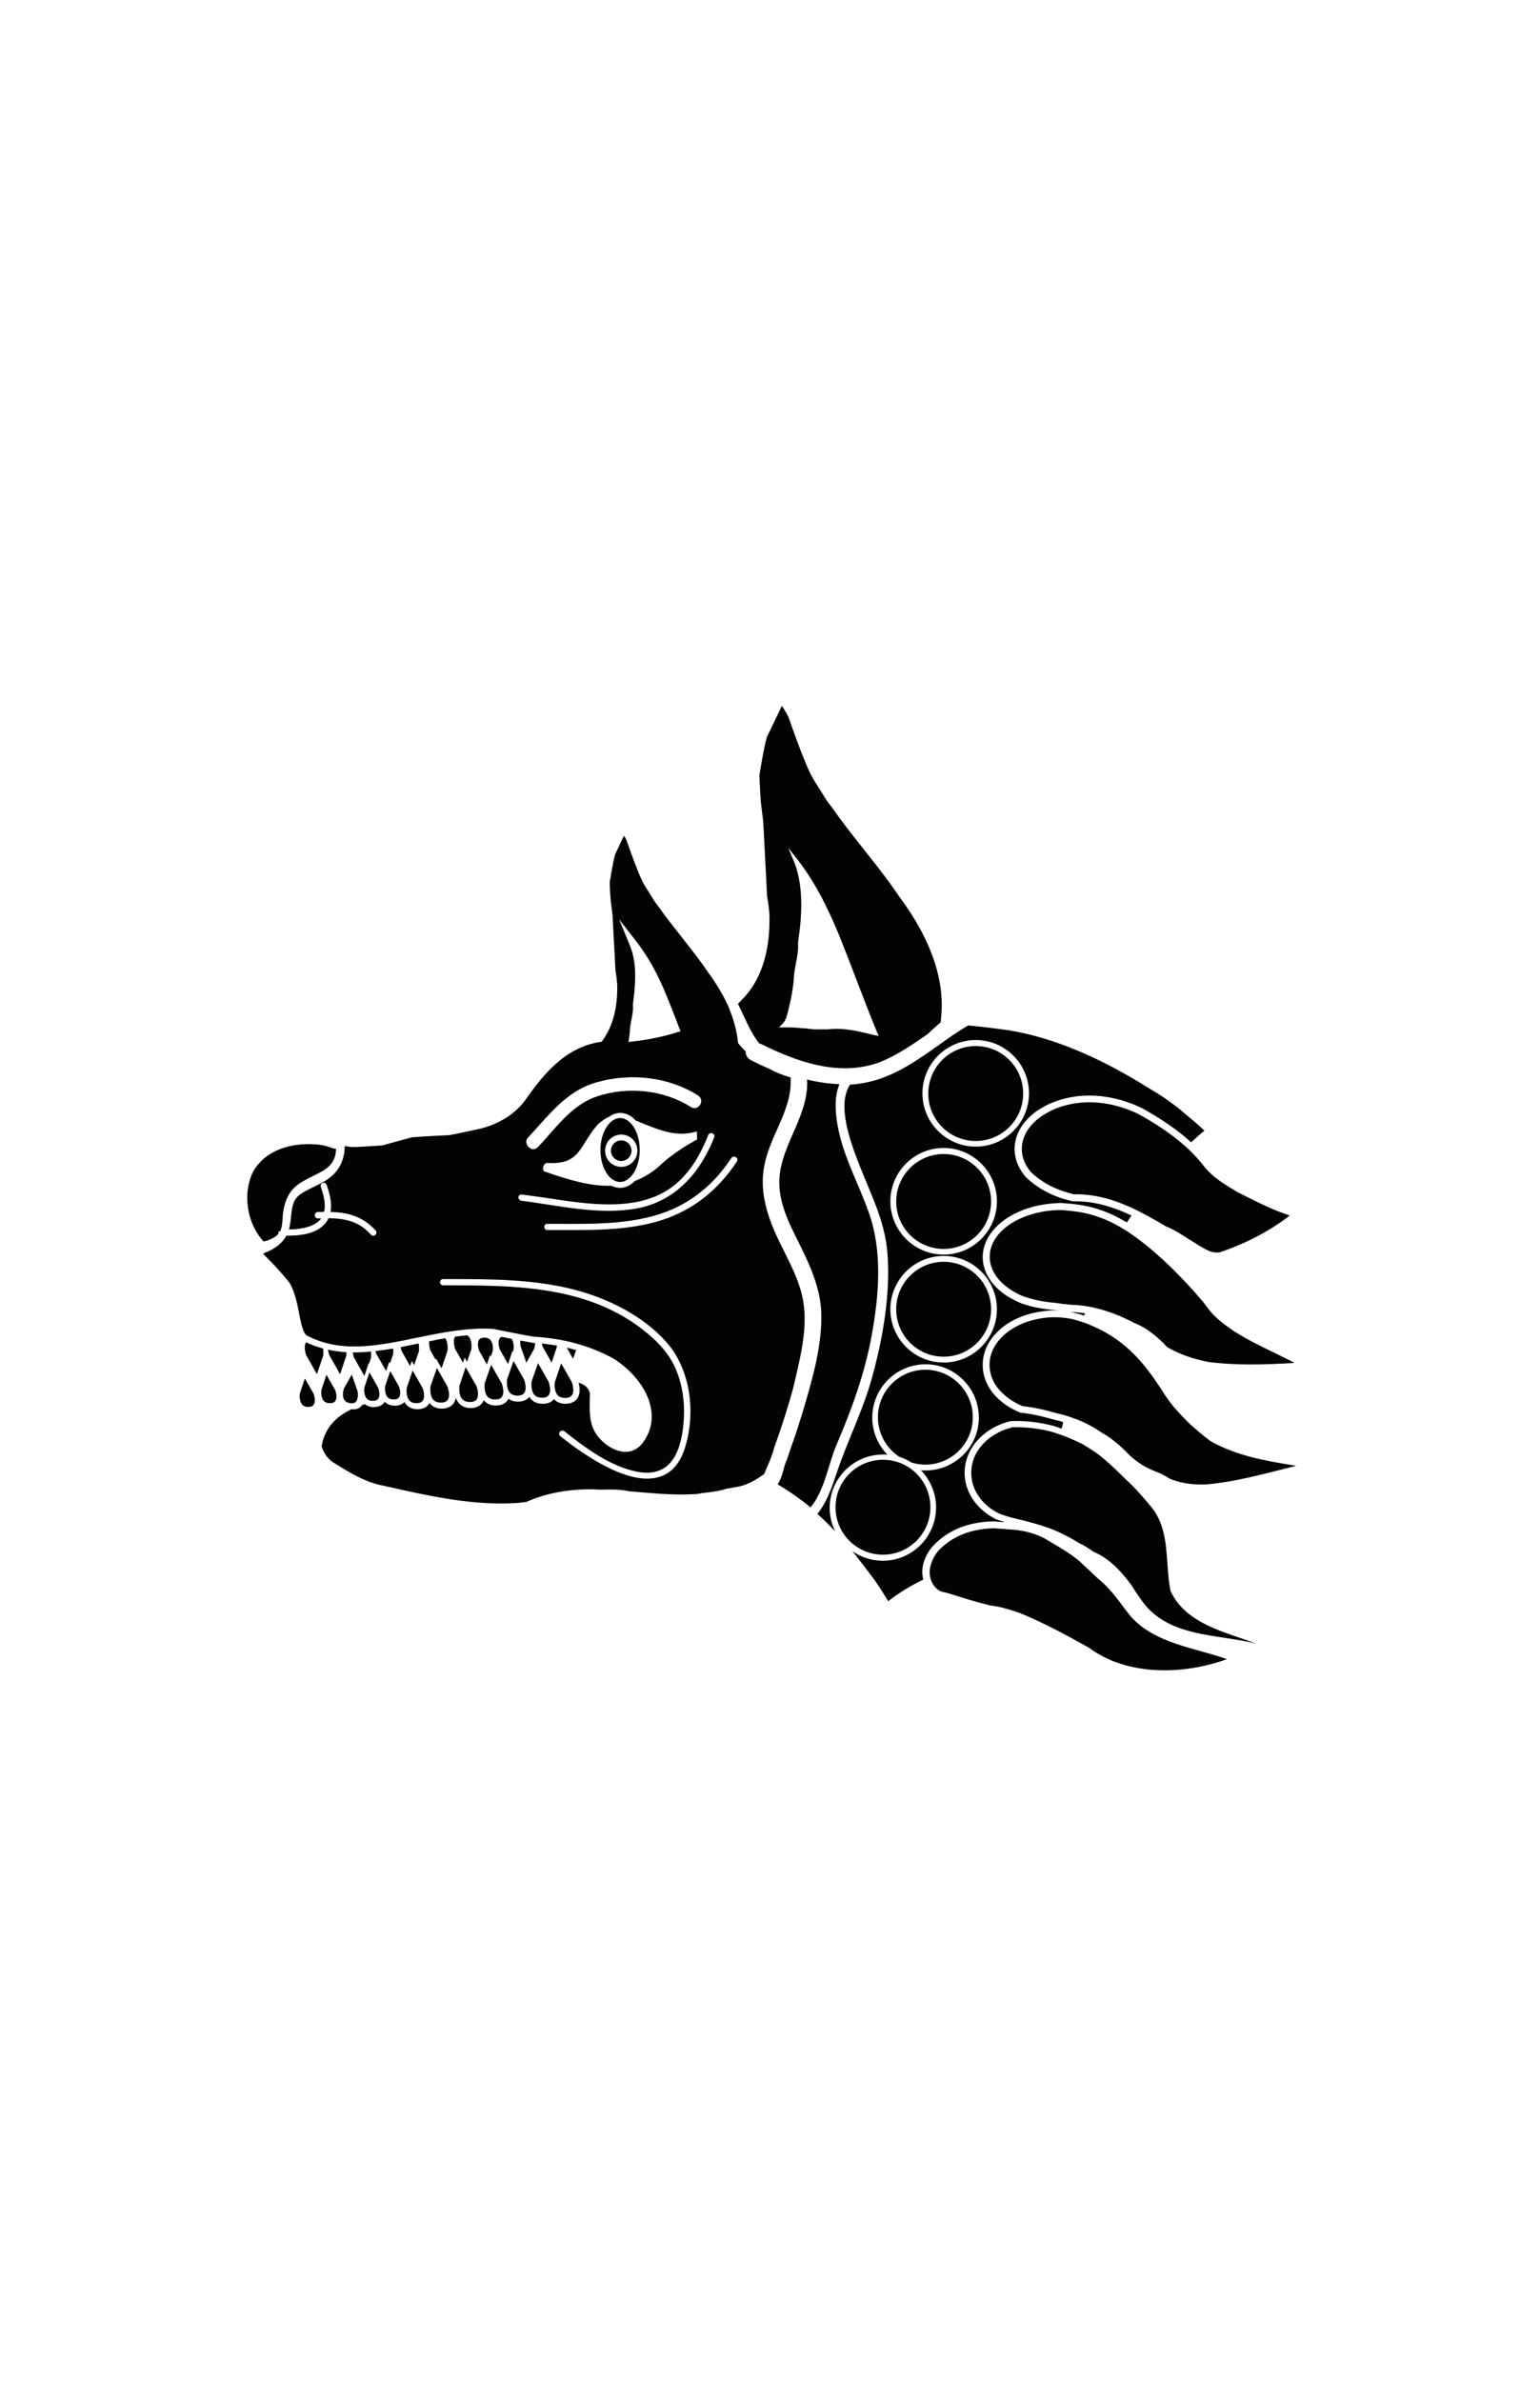 <?xml version="1.0" encoding="utf-8"?>
<!-- Generator: Adobe Illustrator 22.0.0, SVG Export Plug-In . SVG Version: 6.00 Build 0)  -->
<svg version="1.1" id="Capa_1" xmlns="http://www.w3.org/2000/svg" xmlns:xlink="http://www.w3.org/1999/xlink" x="0px" y="0px"
	 viewBox="0 0 792 1224" style="enable-background:new 0 0 792 1224;" xml:space="preserve">
<style type="text/css">
	.st0{fill:#020304;}
	.st1{fill:none;}
</style>
<g>
	<g>
		<path class="st0" d="M411.1,524.6L411.1,524.6C411.1,524.6,411.1,524.6,411.1,524.6C411.1,524.6,411.1,524.6,411.1,524.6z"/>
	</g>
	<g>
		<path class="st0" d="M581.9,624.9c-8.7-4.1-18.7-7.5-29.9-7.3l-0.2,0l-0.2,0c-2.2-0.5-4.4-1.1-6.4-1.8
			c-6.9-2.4-12.7-5.9-17.7-10.7l-0.1-0.1c-1.8-2.1-3.1-4.3-4.1-6.7c-1-2.4-1.5-5-1.5-7.5c0-7.5,4.1-14.5,11.7-19.8
			c2.4-1.6,5-3.1,7.9-4.2c11.3-4.5,24-4.7,36.8-0.7c2.9,0.9,5.9,2.1,8.8,3.5l0.1,0c10.3,5.7,18.7,11.5,25.5,17.7
			c2.2-2.1,4.5-4.1,6.8-6c-2.9-2.8-6.2-5.6-9.7-8.5c-1.3-1.1-2.5-2.1-3.8-3.2c-2.5-1.9-4.8-3.6-7.3-5.3c-2.5-1.7-5.1-3.3-7.7-4.8
			c-2.8-1.8-5.7-3.5-8.4-5.1c-22.8-13.3-43.8-21.5-64.2-24.8c-1.8-0.2-3.7-0.5-5.5-0.7l-1.4-0.2c-4.6-0.6-9-1.1-13.5-1.5
			c-5.3,3.1-10.4,6.7-15.4,10.3c-9.9,7-20.2,14.3-32.4,17.9c-4.2,1.2-8.5,2-12.9,2.2c-6.9,10.1,0.1,29.1,3.7,38.6
			c6,16,14.2,30.8,15.5,48.1c1.6,21.1-2.3,43.3-7.8,63.5c-4.6,17-12.6,32.5-18.2,49.2c-2.4,7.1-5.1,15.3-10,21.3
			c0.2,0.2,0.4,0.4,0.6,0.6c3,2.7,5.8,5.5,8.5,8.4c-1.8-3.7-2.8-7.8-2.8-12.1c0-15.1,12.3-27.4,27.4-27.4c0.8,0,1.5,0,2.3,0.1
			c-4.8-4.9-7.8-11.7-7.8-19.1c0-15.1,12.3-27.4,27.4-27.4c15.1,0,27.4,12.3,27.4,27.4S491,756,475.9,756c-0.8,0-1.5,0-2.3-0.1
			c4.8,4.9,7.8,11.7,7.8,19.1c0,15.1-12.3,27.4-27.4,27.4c-5.8,0-11.2-1.8-15.6-4.9c3.9,4.9,7.8,10,11.8,15.4c1.7,2.5,3.4,5.1,5,7.7
			c0.5,0.9,1.1,1.8,1.6,2.6c5.4-4.2,11.4-7.9,18-11.1c-0.8-3.3-0.6-6.9,0.7-10.1c0.8-2.2,2-4.4,3.7-6.5l0.1-0.1
			c5.9-6.6,13.7-10.8,23-12.4c2.7-0.5,5.6-0.8,8.6-0.8l0.1,0l0.1,0c1.8,0.1,3.7,0.3,5.7,0.4c-1.5-0.5-3-1-4.5-1.5l-0.2-0.1
			c-2.4-1.2-4.6-2.6-6.5-4.3c-6.1-5.2-9.5-12.1-9.5-19.5c0-7.4,3.4-14.3,9.5-19.5c1.9-1.7,4.1-3.1,6.5-4.3c2.4-1.2,5.1-2.2,7.8-2.8
			l0.3,0c3.4-0.1,6.9,0,10.5,0.4c3.6,0.4,7.2,1.1,10.8,2c1.5,0.5,3,1,4.5,1.5c0.3-1.1,0.6-2.3,0.8-3.4c-1.3-0.4-2.6-0.7-3.8-1
			l-0.1,0c-3.2-0.9-6.2-1.7-8.9-2.3c-3.2-0.7-6.1-1.2-9-1.5l-0.2,0l-0.2-0.1c-2.9-1.2-5.3-2.5-7.6-4.1c-2.4-1.7-4.7-3.8-6.6-6.2
			c-1.6-2.1-2.9-4.4-3.7-6.7c-0.9-2.4-1.3-4.9-1.3-7.5c0-7.5,3.8-14.4,10.7-19.7c2.2-1.7,4.6-3.1,7.3-4.3c2.9-1.3,6-2.3,9.1-2.9
			c3-0.6,6.1-1,9.2-1.1c1,0,1.9,0,2.9,0.1c-0.8-0.1-1.6-0.2-2.3-0.3c-2.8-0.2-5.6-0.6-8.3-1.1c-2.8-0.5-5.5-1.2-8.1-2.1l-0.1,0
			c-3-1.2-5.7-2.6-8.2-4.2c-7.8-5.2-12.2-12.3-12.2-19.8c0-12.5,12.3-23.5,30-26.8c3.4-0.6,7-1,10.6-1l0.1,0c3,0.2,6,0.5,8.9,0.9
			c6.6,1,13.1,3,19.5,6.3c1.7,0.9,3.4,1.8,5.1,2.8c0,0,0-0.1,0-0.1C580.4,627.3,581.1,626.1,581.9,624.9z M512.7,673.1
			c0,15.1-12.3,27.4-27.4,27.4c-15.1,0-27.4-12.3-27.4-27.4s12.3-27.4,27.4-27.4C500.4,645.7,512.7,658,512.7,673.1z M485.3,645
			c-15.1,0-27.4-12.3-27.4-27.4s12.3-27.4,27.4-27.4c15.1,0,27.4,12.3,27.4,27.4S500.4,645,485.3,645z M501.8,589.5
			c-15.1,0-27.4-12.3-27.4-27.4s12.3-27.4,27.4-27.4s27.4,12.3,27.4,27.4S516.9,589.5,501.8,589.5z"/>
	</g>
	<g>
		<path class="st0" d="M557.6,676.4c0.1-0.4,0.2-0.8,0.4-1.2c-2.4-0.4-4.9-0.6-7.3-0.7l-0.1,0c-0.1,0-0.2,0-0.3,0
			c0.7,0.1,1.4,0.2,2,0.4C554.1,675.3,555.9,675.8,557.6,676.4z"/>
	</g>
	<g>
		<path class="st0" d="M415.1,555.5c0.4,9.8-3.5,18.6-7.2,27.1c-3.4,7.7-6.9,15.8-7.1,24.4c-0.3,11.4,4.9,21.7,9.9,31.7l1.2,2.4
			c6.2,12.6,10.4,23.4,10.5,35.4c0.2,16.4-5,33.8-9.1,47.8c-1.9,6.3-3.9,12.7-6.4,19.6c-0.7,2.2-1.5,4.3-2.2,6.5l0,0.1
			c-0.8,1.6-1.3,3.3-1.8,5.2c-0.7,2.5-1.4,5.1-3,7.4c4.9,2.9,9.7,6.2,14.4,9.8c0.9,0.7,1.7,1.4,2.5,2.1c7.2-8.3,9.4-22.9,13.3-31.9
			c8-18.7,14.7-37,18.3-57.1c3.7-20.7,5.5-42.6-1.6-62.7c-5-14.1-12.3-27.2-15.5-42c-1.6-7.5-2.6-16.7,0.4-23.9
			c-5.3-0.2-10.9-1-16.7-2.4C415,555.1,415,555.3,415.1,555.5z"/>
	</g>
	<g>
		<path class="st0" d="M477,531.7c2.2-2.1,4.4-4.1,6.7-6c2.9-20.1-4.2-41.9-21.2-64.7c-1.7-2.5-3.5-5.1-5.5-7.8
			c-4.1-5.6-8.6-11.3-12.9-16.7c-5.6-7-11.3-14.3-16.4-21.6c-1.6-2-2.5-3.3-2.5-3.3l-6.7-10.7c-2.5-3.9-6.9-14.7-12.9-32l-0.2-0.5
			c-0.7-1.3-1.4-2.6-2.3-4l-1-1.5l-7.3,15.2c-0.3,0.5-1.2,2-4.1,19.5l0,0.2l-0.1,0.2l0,0.4c0,0.2,0,0.5,0,0.9c0,1,0.1,2.6,0.2,4.9
			c0.1,2.6,0.3,5.3,0.5,8.3l1.2,9.7l1.6,30.5c0.1,2.8,0.3,5.6,0.4,8.2c0.6,3.1,1,6.2,1.2,9.4c0.5,18.4-4.1,33.2-13.5,43
			c-0.8,0.9-1.7,1.8-2.7,2.8l0.5,1c0.8,1.6,1.6,3.3,2.4,5c2.3,5,4.7,10.1,8,14.3c0.4,0.1,0.8,0.2,1.1,0.4
			c17.2,8.5,39.7,17.3,61.2,9.2C461.5,542.4,469.5,536.9,477,531.7z M449.8,532.2c-7.8-1.9-15.8-4-23.8-3l-0.1,0l-7.4,0
			c-0.5,0-1.9-0.2-4.1-0.5l-2.3-0.1c-3.1-0.4-6.1-0.4-9.1-0.4h-2.4l1.7-1.7c2-2,2.5-4.6,3.2-7.5c0.2-1.1,0.5-2.2,0.8-3.4
			c0.8-3.3,1.4-7,1.9-11.4c0-2.8,0.6-5.9,1.1-8.9l0.2-0.9c0.6-3.3,1.2-6.5,0.9-9.6l0-0.1l0.9-6.8c0.4-3.4,0.6-6.4,0.7-9.1
			c0.4-10.5-0.8-18.9-3.8-26.2l-2.8-6.7l4.5,5.7c6.2,7.9,11.7,17.1,16.8,28.2c1.5,3.1,2.9,6.4,4.4,10c3.4,8.3,6.6,16.7,9.7,24.8
			c3.3,8.6,6.7,17.5,10.3,26.2l0.8,1.8L449.8,532.2z"/>
	</g>
	<g>
		<path class="st1" d="M341.2,513.2c-1.1-2.7-2.1-5.1-3.2-7.3c-3.8-8.1-7.8-14.8-12.2-20.5c2.3,5.5,3.2,11.7,2.8,19.5
			c-0.1,2-0.3,4.3-0.5,6.8l-0.6,4.9v0c0.3,2.4-0.2,4.8-0.6,7.3l-0.1,0.7c-0.4,2.1-0.9,4.3-0.8,6.3l0,0.1l0,0.1
			c-0.1,0.9-0.2,1.7-0.3,2.6h0c7.6-0.9,14.9-2.4,21.9-4.5C345.5,523.9,343.4,518.6,341.2,513.2z"/>
		<path class="st1" d="M281.5,599.8c-0.1,0.1-0.2,0.2-0.2,0.2c-0.1,0.1-0.1,0.3-0.1,0.5c11,3.8,21,6.9,30.5,7.1
			c-3.7-3.5-6-9.5-6-16.3c0-4.3,0.9-8.3,2.5-11.5c-2.3,2.8-4,5.5-5.6,8C298.3,594.8,294.7,600.5,281.5,599.8z"/>
		<path class="st1" d="M278,580.7c-1.6,1.8-3.3,3.7-5,5.5c-0.4,0.4-0.5,0.9-0.4,1.4c0.2,0.6,0.7,1.1,1.2,1.2c0.4,0.1,0.8,0,1.2-0.4
			c1.8-1.9,3.5-3.9,5.2-5.8c7.4-8.4,15.1-17.1,26.2-20.8c16.7-5.4,35.8-3.2,49.8,5.8c1,0.7,1.7-0.2,1.8-0.4c0.3-0.5,0.6-1.5-0.4-2.2
			c-9.4-6-20.8-9.1-32.4-9.1c-6.1,0-12.3,0.9-18.3,2.6C294.7,562,286.2,571.5,278,580.7z"/>
		<path class="st1" d="M328.7,604c3.9-1.9,7.6-4.6,11.1-8.1l0.3-0.3c1.3-1.1,2.6-2.1,3.9-3.1c3.7-2.8,7.7-5.4,12.3-7.9l0-0.8
			c-9.7,2.1-18.4-1.4-26.9-4.8c-0.2-0.1-0.4-0.2-0.7-0.3c2,3.4,3.1,7.8,3.1,12.5C331.9,596.1,330.8,600.6,328.7,604z"/>
		<path class="st0" d="M157.4,690.1C157.4,690.1,157.4,690.1,157.4,690.1c-1.3,2-0.4,5.5,0.1,6.7l5.5,9.7l3.2-9.5c0-0.4,0.2-2,0-3.7
			C163.3,692.5,160.3,691.5,157.4,690.1z"/>
		<path class="st0" d="M169.4,696.8l5.5,9.7l3.2-9.5c0-0.2,0.1-0.9,0.1-1.8c-3.2-0.2-6.4-0.6-9.6-1.3
			C168.9,695.1,169.2,696.2,169.4,696.8z"/>
		<path class="st0" d="M181.4,695.3c0.2,1.1,0.4,2.1,0.7,2.7l5.3,9.4l2.2-6.6l0.2,0.3l1-3c0-0.3,0.2-1.7,0-3.3
			C187.6,695.2,184.5,695.3,181.4,695.3z"/>
		<path class="st0" d="M193.1,694.6c0.1,0.6,0.3,1,0.4,1.4l5.1,8.9l1.6-4.8l0.4,0.8l1.6-4.7c0-0.3,0.2-1.5,0-2.9
			C199.3,693.8,196.2,694.2,193.1,694.6z"/>
		<path class="st0" d="M214.8,690.8c-2.9,0.6-5.9,1.2-8.8,1.8c0.2,0.9,0.4,1.6,0.6,2.1l4.3,7.6l0.9-2.6l1.2,2.1l2.4-6.9
			c0.1-0.4,0.3-2.3-0.1-4.1C215.1,690.7,214.9,690.7,214.8,690.8z"/>
		<path class="st0" d="M220.7,689.6c-0.2,1.8,0.4,3.9,0.7,4.8l2.6,4.6l0.2-0.6l2.9,5.1l3-8.9c0.1-0.6,0.5-4.3-1.1-6.6
			C226.2,688.5,223.4,689,220.7,689.6z"/>
		<path class="st0" d="M240.2,686.5c-2,0.2-4,0.4-6.1,0.7c0,0-0.1,0.1-0.1,0.1c-1.2,1.8-0.3,5.1,0.1,6.3l4,7l0.9-2.6l1.2,2.1
			l2.2-6.4c0.1-0.6,0.5-4.4-1.3-6.5C240.8,687,240.5,686.7,240.2,686.5z"/>
		<path class="st0" d="M249.1,687.7c-1.4,0-2.3,0.4-2.8,1.2c-1,1.6-0.3,4.4,0.1,5.5l4,7.1l1.6-4.8l0.4,0.8l1-2.9
			c0.1-0.5,0.4-3.9-1.2-5.7C251.6,688.1,250.5,687.7,249.1,687.7z"/>
		<path class="st0" d="M258,687.3c-0.5,0.2-0.9,0.5-1.1,0.9c-1,1.6-0.3,4.4,0.1,5.5l4.3,7.6l2.2-6.6l0.2,0.3l0.4-1.1
			c0.1-0.5,0.4-3.7-1-5.6C261.5,688,259.8,687.7,258,687.3z"/>
		<path class="st0" d="M273.8,690.3c-1.9-0.3-4-0.7-6.2-1.1c-0.1,1.1,0,2.2,0.1,2.8l3,8.6l4-7.1c0.1-0.3,0.5-1.6,0.5-3
			c-0.4,0-0.9-0.1-1.3-0.1L273.8,690.3z"/>
		<path class="st0" d="M279.2,692.6l4.5,7.9l2.6-7.7c0-0.1,0.1-0.5,0.1-1c-2.5-0.4-5-0.8-7.7-1.1C278.8,691.5,279,692.2,279.2,692.6
			z"/>
		<path class="st0" d="M296.3,694.1c-1.6-0.4-3.1-0.9-4.8-1.2l3.2,5.7L296.3,694.1z"/>
		<path class="st0" d="M143.3,634.2c-0.3-0.3-0.2-1.1,0.4-1.1c0.1,0,0.2,0,0.3,0c0-0.1,0.1-0.1,0.1-0.2c0.9-1.8,1.1-3.9,1.2-6
			c0-0.6,0.1-1.2,0.1-1.7c0.4-4.4,1.6-10.7,6.4-15c2.7-2.4,6-4,9.2-5.6c1.6-0.8,3.2-1.6,4.8-2.5c4.8-2.8,7-6.4,7-11.6l-1.3,0l0,0
			c-2.6-1.1-5.6-1.9-8.5-2.1c-1.1-0.1-2.5-0.2-4.1-0.2c-8.3,0-21.7,2.1-28.7,14.1c-5.6,11.2-3.3,26.7,5.4,36
			C138.6,637.5,141.5,636.4,143.3,634.2z"/>
		<path class="st0" d="M413,668.5c-1.6-8.9-5.7-17.1-9.7-25.1c-1.3-2.6-2.6-5.2-3.8-7.8c-6.3-13.6-8.4-24.8-6.6-35.4
			c1.2-6.9,4-13.4,6.8-19.6c3.7-8.5,7.3-16.5,6.9-25.4c0-0.4,0-0.8,0.1-1.2c-4-1.2-7.8-2.7-11.3-4.6c-2.8-1.2-5.8-2.6-9.1-4.3
			c-1.8-0.9-2.9-2.6-2.8-4.5c-1.2-1.2-2.4-2.5-3.5-3.8l-0.4-0.5l-0.1-0.6c-0.5-5.4-2-11-4.3-16.7l-0.4-1.1
			c-2.6-5.9-6.2-12-10.7-18.1c-1.3-1.9-2.6-3.8-4.1-5.8c-3-4.1-6.3-8.2-9.4-12.2c-4.1-5.2-8.3-10.5-12.1-15.9l-1.8-2.4l-5-8
			c-1.9-2.9-5.1-10.9-9.6-23.8l-0.1-0.2c-0.3-0.6-0.7-1.3-1.1-1.9l-4.3,9.1c-0.5,0.8-1.5,5.7-2.9,14l-0.1,0.5c0,0.1,0,0.3,0,0.5
			c0,0.7,0,1.8,0.1,3.5c0.1,1.9,0.2,3.9,0.4,6l0.9,7.1l1.2,22.5c0.1,2.1,0.2,4.1,0.3,5.9c0.4,2.3,0.7,4.6,0.9,7
			c0.4,12.1-2.2,21.9-7.5,29.2l-0.5,0.7l-0.8,0.1c-1.7,0.2-3.3,0.6-4.7,1c-11.8,3.3-21.9,11.8-32.9,27.7
			c-5.8,8.6-15.7,14.6-27.9,16.7c-2.8,0.6-6.7,1.5-12,2.5l-0.2,0c-6.2,0.3-12.5,0.6-19,1.1l-15.4,4.2c-7.6,0.5-12.5,0.8-14.6,0.8
			c-0.5,0-0.8,0-1,0l-0.2,0c-1.3-0.2-2.4-0.4-3.4-0.5c-0.1,6.6-2.4,11.8-7,15.7c-2.8,2.3-5.9,3.9-9,5.3c-2.4,1.2-4.9,2.4-7,3.9
			c-3.7,2.7-4.1,6.6-4.6,11.2c-0.2,1.7-0.4,3.5-0.7,5.2c-0.1,0.5-0.3,1.1-0.4,1.6c4.9-0.1,10.2-0.7,14.2-3.4c1-0.7,1.8-1.4,2.4-2.3
			c-0.6,0-1.1,0-1.7,0c-0.9,0-1.6-0.7-1.6-1.6c0-0.9,0.7-1.7,1.6-1.7c1.1,0,2.1,0,3.2-0.1c0.8-3.2,0.2-7.4-1.7-12.8
			c-0.3-0.8,0.1-1.7,0.9-2c0.9-0.3,1.8,0.1,2.1,1c2,5.6,2.7,10.1,2,13.9c8,0.2,16.2,1.8,23.2,9.5c0.4,0.4,0.5,1,0.3,1.6
			c-0.2,0.6-0.7,1-1.2,1.1c-0.5,0.1-1.1-0.1-1.5-0.5c-6-6.8-13.1-8.4-21.8-8.5c-0.7,1.5-1.7,2.8-2.9,3.9c-4.9,4.4-12.2,5.1-18.8,5.1
			c-2.2,4-6.1,7-11.9,9.1c0,0.1,0,0.2,0,0.3l0,0c2.8,2.8,5.4,5.4,7.6,7.9c2.3,2.5,4.2,4.8,5.8,6.8l0.1,0.1
			c2.7,4.5,3.9,10.4,4.9,15.6c0.9,4.8,1.9,9.7,3.8,11.4c17.7,9.4,36.8,5.4,57,1.2c12.7-2.6,25.9-5.3,38.8-4.5l0.2,0
			c4.3,0.9,8.1,1.6,11.6,2.3c3.5,0.7,6.6,1.3,9.4,1.7c15.6,1,28.6,4.6,40.8,11.2c7.8,4.8,17.5,14.4,19.4,25.8
			c1.2,6.7-0.5,12.8-4.8,18.3c-2.4,2.7-5.4,4.1-9,3.9c-5.9-0.4-11.5-4.9-14.3-9c-3.7-5.5-3.5-11.7-3.4-17.6c0-1.1,0.1-2.2,0.1-3.3
			c-0.3-1.6-1.1-3-2.6-4.1c-0.9-0.6-1.9-1.2-3.2-1.5c0.5,2,1,5.4-0.6,7.9c-1.2,1.8-3.2,2.8-5.9,2.9l-0.3,0c-2.5,0-4.5-0.8-5.9-2.4
			c-1.2,1.5-3.1,2.4-5.6,2.4l-0.3,0c-2.5,0-4.5-0.8-6-2.5c-0.3-0.3-0.5-0.7-0.8-1c-1.2,1.5-3.1,2.3-5.5,2.4l-0.3,0
			c-1.9,0-3.6-0.5-4.9-1.5c-0.1,0.2-0.2,0.4-0.3,0.6c-1.2,1.8-3.2,2.8-5.9,2.9l-0.3,0c-2.5,0-4.5-0.8-6-2.5
			c-0.1-0.1-0.1-0.1-0.2-0.2c-0.2,0.4-0.4,0.8-0.6,1.1c-1.2,1.8-3.2,2.8-5.9,2.9l-0.3,0c-2.5,0-4.5-0.8-6-2.5
			c-0.7-0.8-1.2-1.7-1.6-2.8c-0.2,1-0.5,1.9-1,2.7c-1.2,1.8-3.2,2.8-5.9,2.9l-0.3,0c-2.5,0-4.5-0.8-6-2.5c-0.1-0.1-0.2-0.2-0.3-0.4
			c-0.1,0.1-0.2,0.3-0.2,0.4c-1.2,1.8-3.1,2.7-5.7,2.8l-0.3,0c-2.4,0-4.4-0.8-5.8-2.4c-0.3-0.4-0.6-0.8-0.9-1.3
			c-1.1,1.2-2.7,1.8-4.7,1.9l-0.3,0c-2.1,0-3.8-0.7-5.1-2c0,0,0,0.1-0.1,0.1c-1.1,1.6-2.8,2.5-5.3,2.6l-0.3,0
			c-1.8,0-3.3-0.5-4.5-1.5c-0.5,0.2-1,0.3-1.5,0.5c-0.1,0.2-0.3,0.3-0.4,0.5c-1.2,1.3-2.8,1.9-5,1.6c-8.9,4.2-13.9,10.4-15.4,19
			c0.5,1.9,1.4,3.6,2.5,5.1c1.3,1.7,2.8,3,4.7,4c3.7,2.3,7.6,4.7,11.4,6.6c3.9,2,7.5,3.3,11.1,4.2l2.9,0.6
			c20.8,4.7,42.3,9.6,63.6,8.9c3.6-0.1,6.5-0.3,9.2-0.8c7.9-3.5,16.4-5.5,26.1-6.2c2.9-0.2,5.7-0.3,8.8-0.2c2.2,0.2,4.3,0.2,6.3,0.1
			c3.6,0,7.2-0.1,11.5,0.9l3.7,0.3c1.6,0.1,3.3,0.3,4.9,0.4c7.9,0.7,17.1,1.3,26.3,0.7c1.9-0.4,3.8-0.6,5.6-0.8
			c3-0.4,6.2-0.8,9.3-1.8l0.2-0.1l6.8-1.2c3.3-0.8,6.8-2.4,10.4-4.8l2.2-1.5c0.4-0.8,0.7-1.6,1-2.3c1.7-3.8,3.2-7.2,4.2-11.2
			c0.9-2.6,1.8-5,2.6-7.4c2.6-7.7,4.9-14.9,6.8-21.9l0.4-1.4C411.2,699.4,415.7,683.1,413,668.5z M327.3,484.1
			c4.6,5.9,8.7,12.7,12.5,20.9c1.1,2.3,2.1,4.7,3.2,7.4c2.2,5.4,4.3,10.8,6.2,15.8l0.8,2l-2,0.6c-7.1,2.2-14.5,3.7-22.2,4.6
			l-2.6,0.3l0.4-2.5c0.1-0.8,0.2-1.6,0.3-2.5c0-2.2,0.4-4.5,0.9-6.7l0.1-0.7c0.5-2.3,0.8-4.6,0.6-6.7l0-0.2l0.6-5.1
			c0.3-2.5,0.4-4.6,0.5-6.6c0.3-7.5-0.5-13.5-2.7-18.7l-5.5-13.4L327.3,484.1z M271.6,584.8c1.7-1.8,3.4-3.7,5-5.5
			c8.4-9.4,17-19.1,30-22.8c18-5.2,37.6-2.7,52.4,6.7c1.9,1.2,2,3.5,1,4.9c-0.9,1.4-2.8,2.2-4.6,1.1c-13.6-8.7-32-10.9-48.1-5.6
			c-10.6,3.4-18,11.9-25.3,20.2c-1.7,2-3.5,4-5.3,5.9c-0.7,0.7-1.5,1.1-2.4,1.1c-0.2,0-0.5,0-0.7-0.1c-1.3-0.3-2.3-1.3-2.7-2.6
			C270.4,587,270.7,585.8,271.6,584.8z M358.5,585.8l-0.5,0.3c-4.7,2.6-8.9,5.2-12.6,8.1c-1.3,0.9-2.6,2-3.8,3l-0.3,0.2
			c-4.6,4.6-9.5,7.8-14.9,9.8c-0.2,0.2-0.5,0.5-0.7,0.7c-2,1.8-4.4,2.8-6.8,2.8c-1.3,0-2.5-0.3-3.8-0.8c-0.2-0.1-0.4-0.2-0.6-0.3
			c-10.8,0.4-22-3-34.4-7.3l-0.4-0.1l-0.2-0.4c-0.3-0.8-0.3-1.7,0.1-2.5c0.3-0.7,0.9-1.2,1.6-1.4l0.2,0l0.2,0
			c12.2,0.7,15.2-4,19.6-11.1c1.7-2.7,3.6-5.7,6.3-8.8l0.1-0.1l0.4-0.3c1.7-1.4,3.4-2.7,5.3-3.5c0.6-0.4,1.3-0.8,1.9-1.1
			c3.8-1.7,7.9-0.7,11.1,2.4c0.2,0.2,0.4,0.4,0.6,0.7c1.2,0.5,2.4,0.9,3.5,1.4c8.9,3.6,17.3,7,26.8,4.5l1.2-0.3L358.5,585.8z
			 M266.9,614.7c0.3-0.4,0.8-0.6,1.4-0.6h0c4.5,0.6,9.1,1.3,13.6,1.9c13,2,26.5,4.1,39.7,2.8c9.3-0.9,17.3-3.7,23.7-8.3
			c7.8-5.7,14-14.4,18.9-26.9c0.2-0.6,0.7-0.9,1.3-1c0.6-0.1,1.2,0.1,1.6,0.6c0.3,0.4,0.4,1,0.2,1.5c-8.3,21.1-22.5,33.8-41,36.8
			c-4.4,0.7-8.8,1-13.3,1c-10.5,0-21-1.6-31.3-3.2c-4.5-0.7-9.1-1.4-13.6-2c-0.6-0.1-1.1-0.5-1.3-1
			C266.5,615.8,266.5,615.2,266.9,614.7z M352.4,743.9c-2.5,8.3-7,13.5-13.3,15.4c-2,0.6-4.1,0.9-6.3,0.9
			c-13.9,0-31.5-11.4-44.6-21.8c-0.7-0.5-0.8-1.5-0.3-2.2c0.6-0.8,1.6-0.9,2.4-0.3c11.3,8.9,23.5,17.9,37.1,20.7
			c4.9,1,11.7,1.1,16.6-3.8c4.5-4.5,7-12.2,7.7-23.5c0.5-8.7-0.8-17.2-3.8-24.6c-3.2-7.9-8.8-14.6-18.1-21.7
			c-28.9-22-65.3-22.2-100.6-22.2c-0.4,0-0.8,0-1.2,0h-0.1c-0.9,0-1.6-0.7-1.6-1.6c0-0.9,0.7-1.6,1.6-1.6l3.1,0
			c21.4,0,43.5,0,64.6,5.5c20.9,5.5,38.8,16.2,49.1,29.3C354.8,705.6,357.9,725.8,352.4,743.9z M379,597.1
			c-10.5,16-24.7,26.5-42.1,31.2c-13.7,3.7-28.1,4.1-42.2,4.1c-2.3,0-4.5,0-6.8,0c-2.1,0-4.2,0-6.4,0c-0.9,0-1.6-0.7-1.6-1.6
			c0-0.4,0.1-0.8,0.4-1.1c0.3-0.4,0.7-0.5,1.2-0.5c2.1,0,4.2,0,6.3,0c15.2,0.1,30.8,0.2,45.7-3.4c17.8-4.2,32.1-14.4,42.6-30.4
			c0.5-0.8,1.5-1,2.3-0.5C379.3,595.4,379.5,596.4,379,597.1z"/>
		<path d="M319.5,596.9c2.9,0,5.3-2.4,5.3-5.3s-2.4-5.3-5.3-5.3s-5.3,2.4-5.3,5.3S316.6,596.9,319.5,596.9z"/>
		<path d="M316.3,607.1c2.6,1.1,5.1,0.6,7.4-1.5c3.3-2.9,5.3-8.4,5.3-14.4c0-5.7-1.8-11-4.9-14c-1.6-1.6-3.4-2.4-5.2-2.4
			c-0.9,0-1.7,0.2-2.6,0.6c-4.4,2-7.5,8.5-7.5,15.8C308.8,598.7,311.9,605.2,316.3,607.1z M311.2,591.6c0-4.6,3.7-8.3,8.3-8.3
			s8.3,3.7,8.3,8.3s-3.7,8.3-8.3,8.3S311.2,596.2,311.2,591.6z"/>
		<path class="st0" d="M286.7,717.2c0.9,1,2.2,1.5,4,1.5c1.7,0,2.9-0.5,3.5-1.5c1.3-1.9,0.3-5.4-0.1-6.6l-5.5-9.7l-3.2,9.5
			C285.2,710.9,284.8,714.9,286.7,717.2z"/>
		<path class="st0" d="M273.4,710.2c-0.1,0.6-0.5,4.7,1.4,6.9c0.9,1,2.2,1.5,4,1.5c1.7,0,2.9-0.5,3.5-1.5c1.3-1.9,0.3-5.4-0.1-6.6
			l-5.5-9.7L273.4,710.2z"/>
		<path class="st0" d="M260.8,709.1c-0.1,0.6-0.5,4.7,1.4,6.9c0.9,1,2.2,1.5,4,1.5c1.7,0,2.9-0.5,3.5-1.5c1.3-1.9,0.3-5.4-0.1-6.6
			l-5.5-9.7L260.8,709.1z"/>
		<path class="st0" d="M249.3,711.1c-0.1,0.6-0.5,4.7,1.4,6.9c0.9,1,2.2,1.5,4,1.5c1.7,0,2.9-0.5,3.5-1.5c1.3-1.9,0.3-5.4-0.1-6.6
			l-5.5-9.7L249.3,711.1z"/>
		<path class="st0" d="M239.5,702.9l-3.2,9.5c-0.1,0.6-0.5,4.7,1.4,6.9c0.9,1,2.2,1.5,4,1.5c1.7,0,2.9-0.5,3.5-1.5
			c1.3-1.9,0.3-5.4-0.1-6.6L239.5,702.9z"/>
		<path class="st0" d="M221.4,712.7c-0.1,0.6-0.5,4.7,1.4,6.9c0.9,1,2.2,1.5,4,1.5c1.7,0,2.9-0.5,3.5-1.5c1.3-1.9,0.3-5.4-0.1-6.6
			l-5.5-9.7L221.4,712.7z"/>
		<path class="st0" d="M209.2,713.5c-0.1,0.6-0.5,4.4,1.3,6.5c0.9,1,2.1,1.4,3.7,1.4c1.6,0,2.7-0.5,3.3-1.4c1.2-1.8,0.3-5.1-0.1-6.3
			l-5.2-9.1L209.2,713.5z"/>
		<path class="st0" d="M198.1,712.6c-0.1,0.5-0.4,3.9,1.2,5.7c0.7,0.8,1.8,1.2,3.2,1.2c1.4,0,2.3-0.4,2.8-1.2c1-1.6,0.3-4.4-0.1-5.5
			l-4.5-7.9L198.1,712.6z"/>
		<path class="st0" d="M187.4,713.3c-0.1,0.5-0.4,3.9,1.2,5.7c0.7,0.8,1.8,1.3,3.2,1.2c1.4,0,2.3-0.4,2.8-1.2c1-1.6,0.3-4.4-0.1-5.5
			l-4.5-7.9L187.4,713.3z"/>
		<path class="st0" d="M176.9,713.8c-0.2,0.5-1.1,3.7,0.1,5.8c0.6,1,1.5,1.5,3,1.8c1.4,0.2,2.4,0,3-0.7c1.3-1.3,1.1-4.3,0.9-5.4
			l-3-8.6L176.9,713.8z"/>
		<path class="st0" d="M165.3,714.5c-0.1,0.5-0.4,3.9,1.2,5.7c0.7,0.8,1.8,1.2,3.2,1.2c1.4,0,2.3-0.4,2.8-1.2c1-1.6,0.3-4.4-0.1-5.5
			l-4.5-7.9L165.3,714.5z"/>
		<path class="st0" d="M156.8,708.7l-2.6,7.7c-0.1,0.5-0.4,3.9,1.2,5.7c0.7,0.8,1.8,1.3,3.2,1.2c1.4,0,2.3-0.4,2.8-1.2
			c1-1.6,0.3-4.4-0.1-5.5L156.8,708.7z"/>
	</g>
	<g>
		<path class="st0" d="M500.3,728.6c0-13.4-10.9-24.4-24.4-24.4c-13.4,0-24.4,10.9-24.4,24.4c0,8.5,4.4,16,10.9,20.3
			c2.2,0.7,4.3,1.7,6.3,3c2.3,0.7,4.7,1.1,7.1,1.1C489.4,753,500.3,742.1,500.3,728.6z"/>
	</g>
	<g>
		<path class="st0" d="M454.1,799.3c13.4,0,24.4-10.9,24.4-24.4s-10.9-24.4-24.4-24.4s-24.4,10.9-24.4,24.4S440.6,799.3,454.1,799.3
			z"/>
	</g>
	<g>
		<path class="st0" d="M485.3,648.7c-13.4,0-24.4,10.9-24.4,24.4s10.9,24.4,24.4,24.4c13.4,0,24.4-10.9,24.4-24.4
			S498.7,648.7,485.3,648.7z"/>
	</g>
	<g>
		<path class="st0" d="M485.3,593.3c-13.4,0-24.4,10.9-24.4,24.4s10.9,24.4,24.4,24.4c13.4,0,24.4-10.9,24.4-24.4
			S498.7,593.3,485.3,593.3z"/>
	</g>
	<g>
		<path class="st0" d="M501.8,537.8c-13.4,0-24.4,10.9-24.4,24.4s10.9,24.4,24.4,24.4s24.4-10.9,24.4-24.4S515.3,537.8,501.8,537.8z
			"/>
	</g>
	<g>
		<path class="st0" d="M576.9,758.5c-1.9-1.9-3.9-3.7-5.8-5.5c-2-1.8-4.1-3.6-6.1-5.2c-2.9-2-5.6-3.8-8.4-5.4
			c-2.4-1.2-5-2.4-7.7-3.5c-2.6-1-5.3-2-8-2.8c-3.4-0.9-6.9-1.5-10.3-1.9c-3.4-0.4-6.7-0.5-9.9-0.4c-2.4,0.6-4.7,1.4-6.9,2.5
			c-2.1,1.1-4.1,2.3-5.9,3.8c-5.4,4.6-8.4,10.6-8.4,17.1s3,12.5,8.4,17.1c1.7,1.5,3.7,2.7,5.8,3.8c2.8,1.1,5.8,2,8.9,2.7
			c2.9,0.7,5.7,1.4,8.5,2.2c2.7,0.7,5.5,1.6,8.4,2.6c2.6,1,5.2,2.1,7.9,3.5c2.6,1.3,5,2.6,7.5,4.2c2.4,1.1,4.8,2.6,7.3,4.4
			c5.7,2.4,10.1,6.1,14,10.3c1.9,2.1,3.7,4.3,5.5,6.7c1.6,2.6,3.3,5.1,5,7.5C600,842,626,840,646,845c-16-6-36-10-44-27
			c-0.5-2.6-0.9-5.2-1.1-7.8c-1.3-13.1-0.5-26.3-9.8-36.6c-2.2-2.7-4.5-5.3-6.8-7.8c-1.1-1.2-2.5-2.5-3.7-3.7
			C579.3,760.9,578.1,759.7,576.9,758.5z"/>
	</g>
	<g>
		<path class="st0" d="M524.8,829.4c9.1,3.8,17.9,8.2,26.5,12.9c2.9,1.6,5.8,3.2,8.7,4.8c20,14.9,49,13.9,71,5.9
			c-17-6-37-8-49.4-21.9c-1.9-2.3-3.7-4.7-5.4-7c-3.5-4.7-7.2-9.1-11.7-12.7c-1.6-1.5-3.2-3-4.8-4.5c-1.6-1.5-3.2-3-4.8-4.5
			l-3.5-2.7c-2-1.4-4.4-2.9-7.3-4.7c-2.1-1.3-4.5-2.6-7.3-4.3c-2.8-1.4-5.7-2.4-8.9-3.2c-3-0.7-6-1.1-9-1.2l-0.1,0
			c-2.7-0.3-5.3-0.4-7.6-0.6c-2.8,0.1-5.5,0.3-8,0.8c-8.5,1.5-15.6,5.3-21,11.2c-1.4,1.8-2.4,3.7-3.1,5.6c-1.5,3.6-1.3,7.8,0.6,11
			c1.4,2.4,3.5,4,5.9,4.3l0.2,0c2.4,0.7,4.9,1.4,7.6,2.3c3.1,1,6.4,2,9.7,2.9c2.2,0.6,4.2,1.1,6.2,1.6c2.6,0.3,5.2,0.8,7.9,1.6
			C519.5,827.6,522,828.4,524.8,829.4z"/>
	</g>
	<g>
		<path class="st0" d="M659.1,755.5c2.5-0.6,4.9-1.3,7.5-1.9c-15.7-2.5-30.5-5.1-43.9-12.6l-0.2-0.1c-2.2-1.7-4.2-3.3-6.1-4.9
			c-2.1-1.8-4.1-3.5-5.9-5.3c-2.1-2.1-4.7-4.9-6.8-7.3c-1.6-2-3.1-4-4.4-5.9l-0.2-0.3c-1.4-2.3-2.8-4.4-4.4-6.7
			c-7.5-11.2-15.6-19.3-25-24.8c-2.8-1.7-5.8-3.1-8.8-4.4c-3-1.3-6.2-2.3-9.3-3.1c-3.2-0.7-6.5-1-9.9-1c-2.9,0.1-5.8,0.4-8.5,1
			c-2.9,0.6-5.7,1.5-8.4,2.7c-2.4,1.1-4.6,2.4-6.6,3.9c-6,4.6-9.3,10.6-9.3,16.9c0,2.1,0.4,4.3,1.1,6.3c0.7,2,1.8,3.9,3.2,5.7
			c1.7,2.1,3.7,3.9,5.9,5.5c2,1.4,4.2,2.6,6.7,3.7c2.9,0.3,5.9,0.8,9.1,1.5c2.8,0.6,5.8,1.4,9,2.3c2.9,0.6,5.8,1.5,8.9,2.7
			c2.4,0.8,4.8,1.9,7.3,3.2c2.2,1.2,4.4,2.5,6.7,4.1c2.3,1.2,4.7,2.9,7.5,5.2c2.2,1.8,4.5,4.1,7.4,7c2,1.7,4.1,3.3,6.3,4.6
			c2.2,1.3,4.6,2.4,7,3.3c2.1,0.8,4.5,2,6.5,3.4c4.6,1.9,9.7,2.9,15.1,3c2.6,0.1,5.3-0.1,8.1-0.5
			C636.5,761.3,647.5,758.4,659.1,755.5z"/>
	</g>
	<g>
		<path class="st0" d="M616.2,699c1.4,0.4,3.1,0.8,5.2,1.2c14.7,1.9,29.2,1.4,44.4,0.5c-3.3-1.7-6.7-3.4-10-5
			c-7.2-3.5-14.7-7.1-21.6-11.6c-6-4.1-8.1-6.1-10.3-8.3l-0.5-0.5c-1.7-2.1-3.2-3.9-4.5-5.8c-1.7-2-3.3-3.8-5.4-6.2
			c-1.3-1.4-2.5-2.7-3.6-3.9c-2-2.1-4.2-4.4-7-7.2c-5.7-5.5-13.3-12.5-21.9-18.3c-2.8-1.9-5.6-3.5-8.3-4.9c-6.1-3.1-12.2-5.1-18.4-6
			c-2.8-0.4-5.6-0.7-8.5-0.9c-3.4,0-6.7,0.3-9.9,0.9c-15.9,2.9-26.9,12.4-26.9,23.1c0,6.3,3.7,12.2,10.5,16.8
			c2.2,1.5,4.7,2.8,7.4,3.8c2.5,0.8,5,1.5,7.6,2c2.6,0.5,5.3,0.9,8,1.1l0.1,0c2.4,0.4,5,0.7,8.1,1c8,0.2,15.9,2,25,5.7
			c2.7,1.2,5.3,2.4,7.7,3.7c3.1,1.2,6.1,2.9,9.2,5.3c2.4,1.9,4.8,4,7.7,7.1c2.4,1.4,4.9,2.6,7.6,3.7
			C610.7,697.4,613.4,698.3,616.2,699z"/>
	</g>
	<g>
		<path class="st0" d="M619.5,600c-7.4-9.8-18.5-18.7-34.1-27.3c-2.7-1.3-5.5-2.4-8.3-3.3c-11.9-3.8-23.8-3.6-34.3,0.6
			c-2.6,1.1-5,2.4-7.2,3.9c-6.5,4.5-10.1,10.5-10.1,16.8c0,2.1,0.4,4.2,1.2,6.2c0.8,2,1.9,3.8,3.4,5.6c4.6,4.4,9.9,7.6,16.3,9.8
			c1.8,0.6,3.8,1.2,5.8,1.7c15.2-0.3,28.1,5.7,38.7,11.5c3,1.6,5.9,3.3,8.7,5c4.1,1.6,8.3,4.3,12.3,6.9l1.3,0.8
			c2.5,1.6,4.6,2.9,6.7,4c2,1.1,3.9,1.9,7.2,1.7c13.5-4.5,26-11,36.2-19c-8.1-2.6-15.1-6.1-22.5-9.8c-1.4-0.7-2.9-1.5-4.4-2.2
			l-0.1-0.1c-5.7-3.3-9.8-6.1-12-8C622.2,603,620.6,601.3,619.5,600z"/>
	</g>
</g>
</svg>
